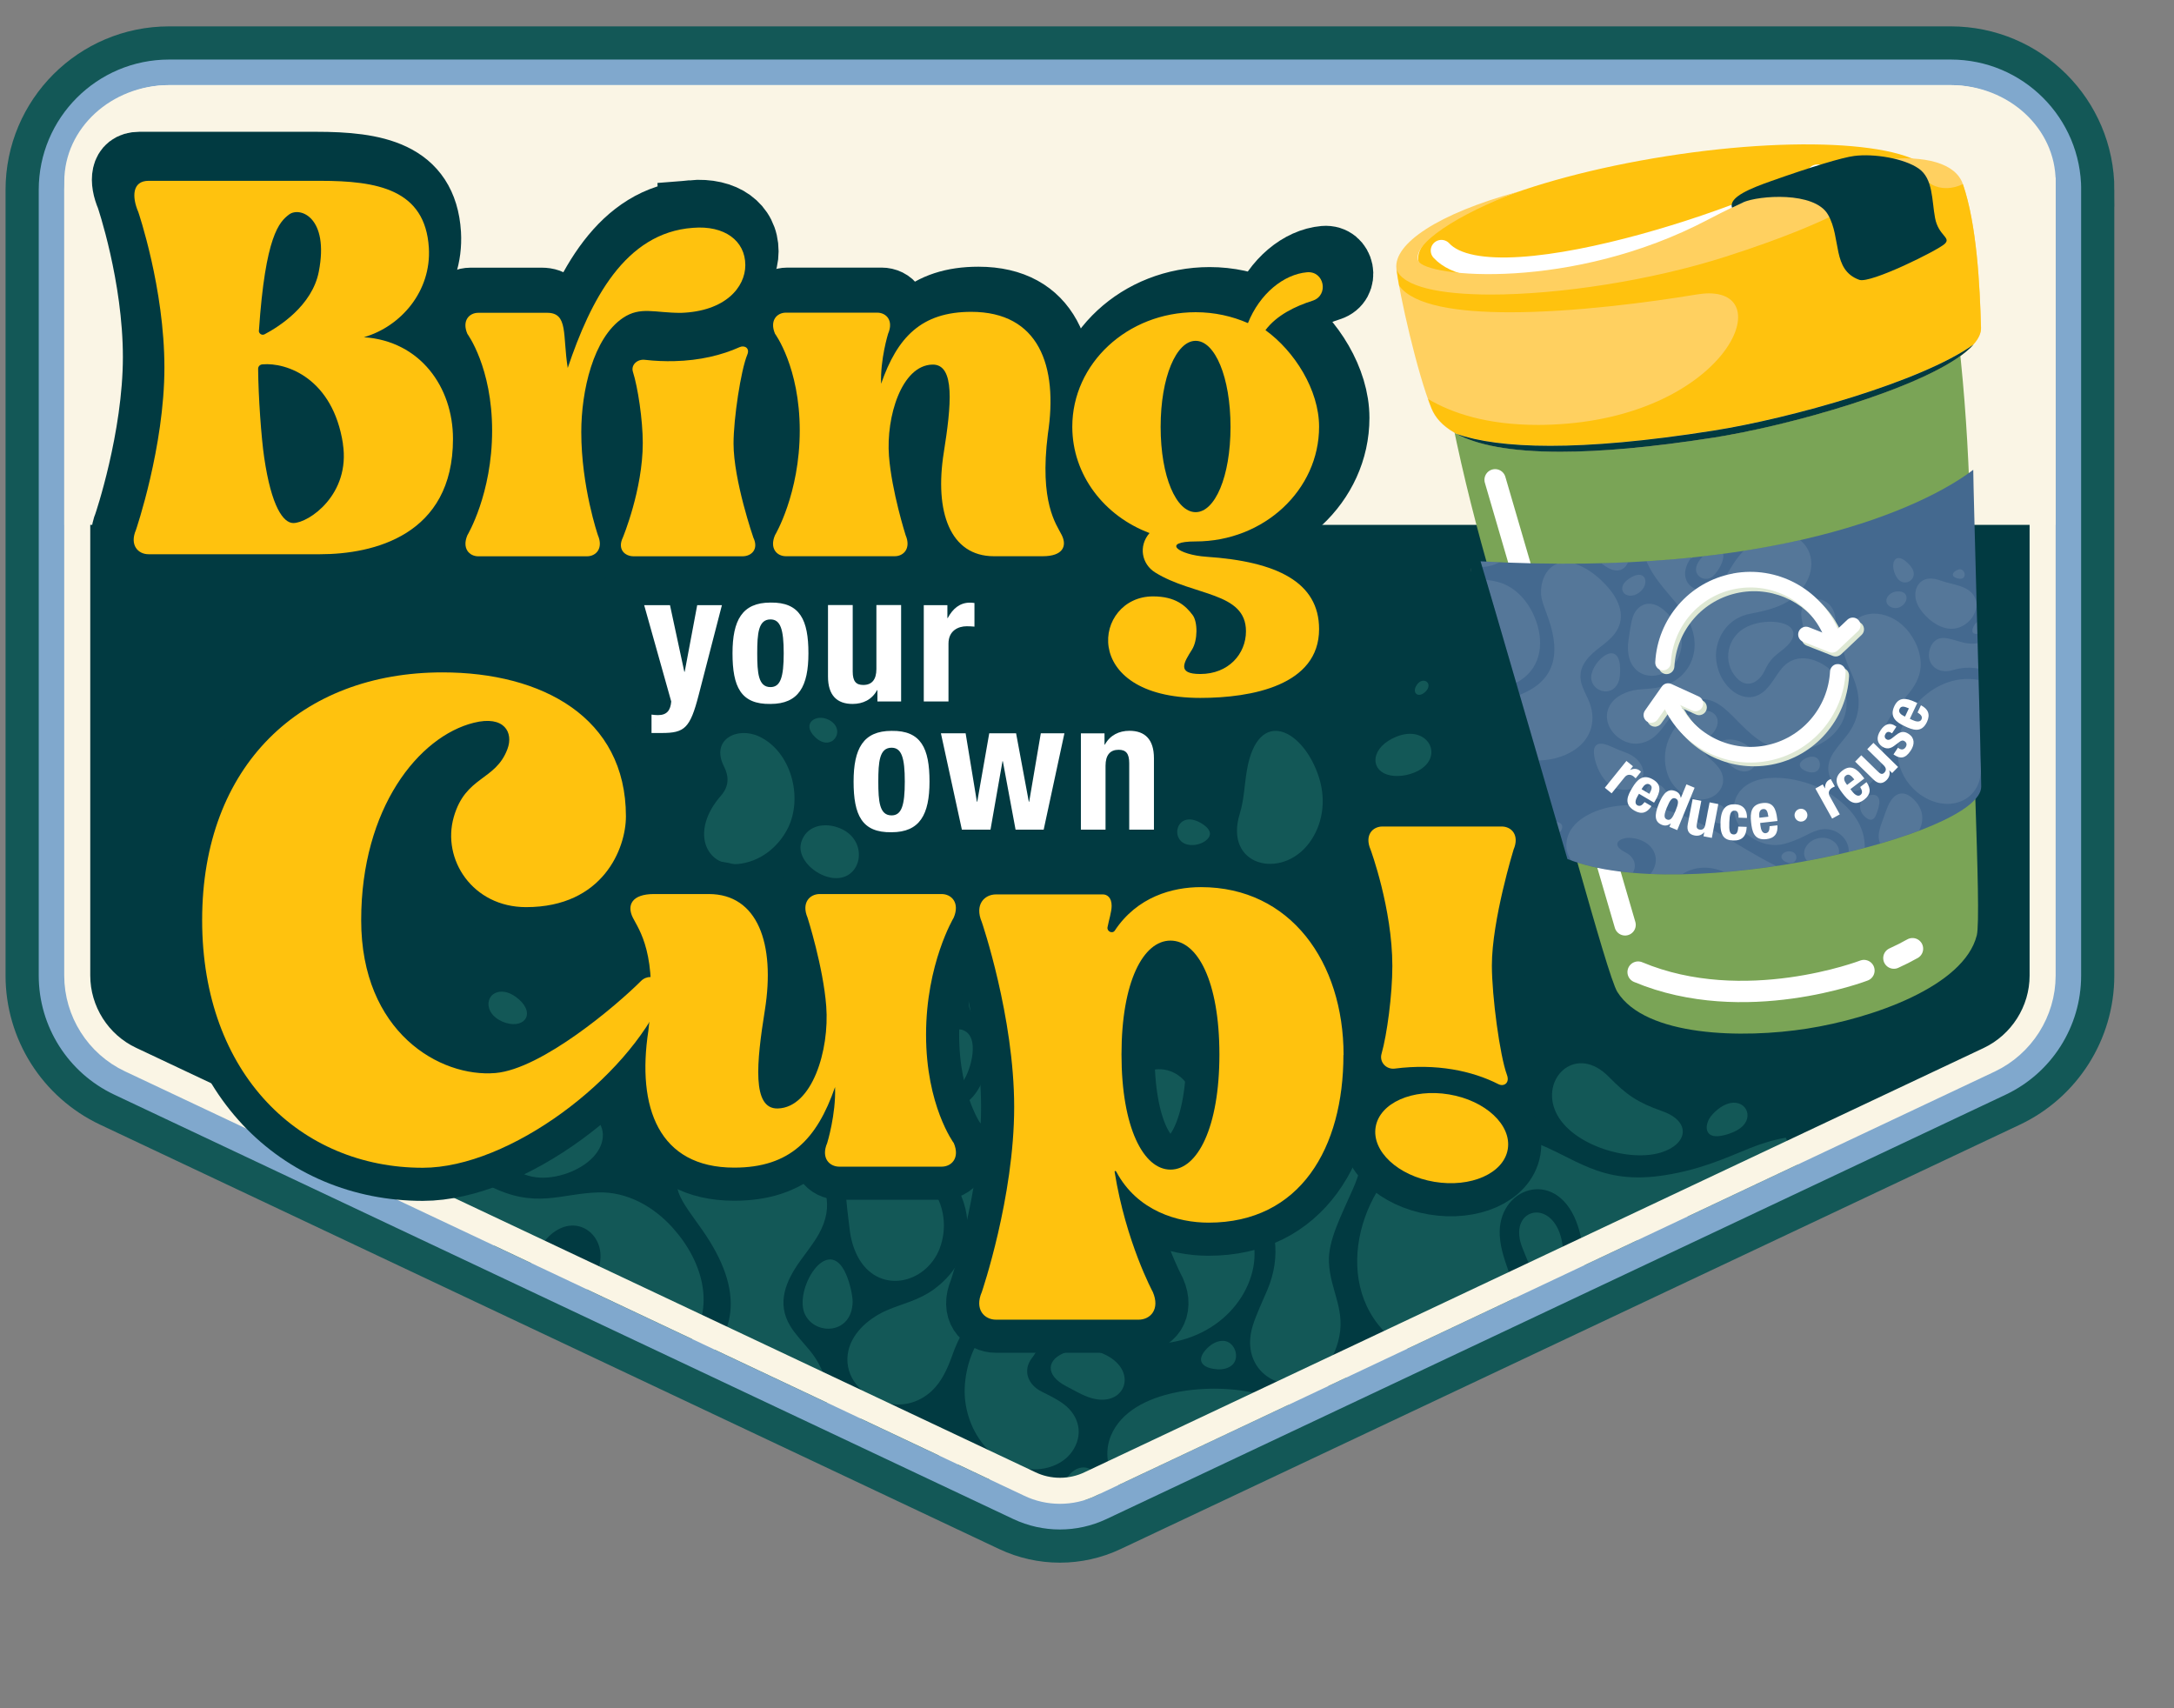 <?xml version="1.0" encoding="UTF-8"?>
<svg xmlns="http://www.w3.org/2000/svg" xmlns:xlink="http://www.w3.org/1999/xlink" viewBox="0 0 295.54 232.22">
  <rect x="0" y="0" width="295.54" height="232.22" fill="#808080" stroke="none"/>
  <defs>
    <style>
      .cls-1 {
        fill: #013a41;
      }

      .cls-2 {
        clip-path: url(#clippath-6);
      }

      .cls-3 {
        clip-path: url(#clippath-7);
      }

      .cls-4 {
        fill: #fbaf45;
      }

      .cls-5 {
        clip-path: url(#clippath-4);
      }

      .cls-6 {
        fill: #80a8cd;
      }

      .cls-7 {
        fill: #f0dccc;
      }

      .cls-8 {
        clip-path: url(#clippath-9);
      }

      .cls-9 {
        clip-path: url(#clippath-10);
      }

      .cls-10 {
        fill: #135857;
      }

      .cls-11 {
        fill: #fff;
      }

      .cls-12 {
        fill: #9c958a;
      }

      .cls-13 {
        fill: #c3cac8;
      }

      .cls-14 {
        fill: #7aa456;
      }

      .cls-15 {
        clip-path: url(#clippath-11);
      }

      .cls-16, .cls-17, .cls-18, .cls-19, .cls-20, .cls-21, .cls-22 {
        fill: none;
      }

      .cls-17, .cls-18 {
        stroke: #fff;
        stroke-linecap: round;
        stroke-width: 2.9px;
      }

      .cls-23 {
        fill: #9c8876;
      }

      .cls-24 {
        clip-path: url(#clippath-1);
      }

      .cls-25 {
        isolation: isolate;
      }

      .cls-26 {
        clip-path: url(#clippath-5);
      }

      .cls-27 {
        opacity: .09;
      }

      .cls-28 {
        clip-path: url(#clippath-8);
      }

      .cls-29 {
        clip-path: url(#clippath-3);
      }

      .cls-30 {
        fill: #dee8d4;
      }

      .cls-31 {
        fill: #ffc20e;
      }

      .cls-32 {
        mix-blend-mode: multiply;
      }

      .cls-18 {
        stroke-linejoin: round;
      }

      .cls-33 {
        fill: #faf5e5;
      }

      .cls-34 {
        fill: #b78123;
      }

      .cls-19 {
        stroke: #135857;
        stroke-width: 4.51px;
      }

      .cls-19, .cls-20, .cls-21, .cls-22 {
        stroke-miterlimit: 10;
      }

      .cls-20 {
        stroke: #faf5e5;
        stroke-width: 3.54px;
      }

      .cls-35 {
        clip-path: url(#clippath-2);
      }

      .cls-36 {
        fill: #ffd060;
      }

      .cls-21 {
        stroke-width: 9px;
      }

      .cls-21, .cls-22 {
        stroke: #013a41;
      }

      .cls-37 {
        fill: #b89d8b;
      }

      .cls-22 {
        stroke-width: 8.93px;
      }

      .cls-38 {
        clip-path: url(#clippath);
      }

      .cls-39 {
        fill: #bcd636;
      }

      .cls-40 {
        fill: #44698f;
      }
    </style>
    <clipPath id="clippath">
      <rect class="cls-16" width="288" height="216"/>
    </clipPath>
    <clipPath id="clippath-1">
      <rect class="cls-16" width="288" height="216"/>
    </clipPath>
    <clipPath id="clippath-2">
      <path class="cls-16" d="M22.99,11.57c-7.85,0-14.25,6.38-14.25,14.25v106.81c0,5.54,3.23,10.66,8.25,13.02l122.25,57.69c1.5.72,3.18,1.09,4.85,1.09s3.33-.37,4.85-1.09l122.24-57.67c5.02-2.37,8.27-7.49,8.27-13.03V25.84c0-7.87-6.4-14.26-14.26-14.26H22.99Z"/>
    </clipPath>
    <clipPath id="clippath-3">
      <rect class="cls-16" width="288" height="216"/>
    </clipPath>
    <clipPath id="clippath-4">
      <rect class="cls-16" width="288" height="216"/>
    </clipPath>
    <clipPath id="clippath-5">
      <rect class="cls-16" width="288" height="216"/>
    </clipPath>
    <clipPath id="clippath-6">
      <path class="cls-16" d="M201.26,76.3c1.23,3.95,10.98,37.64,11.82,40.46,15.87,6.37,56.25-3.2,56.25-9.83.03-1.88-1.08-40.68-1.08-43.08-6.72,5.12-27.1,14.66-66.99,12.44"/>
    </clipPath>
    <clipPath id="clippath-7">
      <rect class="cls-16" x="186.9" y="40.29" width="108.65" height="87.49"/>
    </clipPath>
    <clipPath id="clippath-8">
      <rect class="cls-16" width="288" height="216"/>
    </clipPath>
    <clipPath id="clippath-9">
      <rect class="cls-16" x="222.5" y="75.01" width="31.89" height="32.41"/>
    </clipPath>
    <clipPath id="clippath-10">
      <rect class="cls-16" x="243.57" y="83.13" width="11.55" height="8.04"/>
    </clipPath>
    <clipPath id="clippath-11">
      <rect class="cls-16" x="222.06" y="91.45" width="11.39" height="8.67"/>
    </clipPath>
  </defs>
  <g class="cls-25">
    <g id="Layer_1" data-name="Layer 1">
      <g class="cls-38">
        <g class="cls-24">
          <path class="cls-6" d="M285.17,25.83v106.8c0,7.78-4.5,14.88-11.54,18.21l-122.25,57.69c-4.62,2.18-9.97,2.18-14.59,0L14.55,150.83c-7.04-3.33-11.54-10.42-11.54-18.21V25.81C3.01,14.78,11.95,5.84,22.99,5.84h242.2c11.05,0,19.99,8.94,19.99,19.99"/>
          <path class="cls-19" d="M285.17,25.83v106.8c0,7.78-4.5,14.88-11.54,18.21l-122.25,57.69c-4.62,2.18-9.97,2.18-14.59,0L14.55,150.83c-7.04-3.33-11.54-10.42-11.54-18.21V25.81C3.01,14.78,11.95,5.84,22.99,5.84h242.2c11.05,0,19.99,8.94,19.99,19.99Z"/>
          <path class="cls-1" d="M277.68,25.83v106.79c0,4.86-2.85,9.35-7.26,11.44l-122.23,57.67c-1.27.61-2.68.92-4.1.92s-2.84-.32-4.08-.92l-122.27-57.7c-4.4-2.07-7.24-6.55-7.24-11.42V25.82c0-6.88,5.6-12.48,12.48-12.48h242.2c6.89,0,12.49,5.6,12.49,12.49"/>
        </g>
        <g class="cls-35">
          <path class="cls-10" d="M106.95,227.75c1.48.52,3.29.64,4.75.08,1.95-.75,2.96-2.57,2.44-4.19-.41-1.28-1.82-2.29-3.2-3.19-.69-.45-1.36-.94-2.03-1.42-.61-.43-1.18-.79-1.72-1.05-3-1.45-5.25.69-5.21,3.73.03,2.66,2.29,5.1,4.97,6.03"/>
          <path class="cls-10" d="M110.74,213.92c-.64.04-1.22.23-1.65.5-1.46.94-.68,2.68.84,2.8.34.03.7-.03,1.03-.18,1.53-.69,1.89-3.25-.21-3.12"/>
          <path class="cls-10" d="M187.88,131.63c2.78,0,1.12-3.25-.46-2.03-1.19.91-1.29,2.04.46,2.03"/>
          <path class="cls-10" d="M180.86,140.84c.31.29.66.58,1.05.86,2.67,1.9,5.88,2.78,8.35,1.82,3.38-1.31,5.07-5.89,2.98-8.49-2.1-2.61-6.18-1.57-9.12-1.82-2.12-.18-3.61.33-4.43,1.47-1.14,1.56-.96,4.14,1.17,6.16"/>
          <path class="cls-10" d="M174.64,130.92c-2.38-.99-3.22.69-2.13,2.82.36.7.96,1.46,1.68,1.91,2.19,1.38,4.58-1.36,2.6-3.38-.59-.6-1.43-1.06-2.15-1.36"/>
          <path class="cls-10" d="M174.7,138.53c-1.69.63-2.61,2.64-1.34,3.64.72.56,2.01.61,2.93-.12,1.92-1.52,1.31-4.6-1.59-3.52"/>
          <path class="cls-10" d="M201.84,135.91c.57-1.09.89-2.09,1.03-2.92.39-2.24-.46-3.34-2.61-2.36-1.61.74-3.44,2.24-3.86,2.91-2.03,3.23,3.26,6.51,5.43,2.37"/>
          <path class="cls-10" d="M197.34,142.39c-.86.76-1.89,1.21-2.37.83-.39-.3-.41-1.2-.09-2.05,1.26-3.28,5.03-1.06,2.46,1.22"/>
          <path class="cls-10" d="M177.99,203.95c.31-1.21-.25-2.36-1.33-3.03-2.39-1.46-5.78-.03-6.61,2.59-.54,1.69.34,3.34,2.07,3.75,2.16.52,5.32-1.15,5.88-3.31"/>
          <path class="cls-10" d="M166.38,205.79c-.76.19-1.63.97-1.45,1.73.18.77,1.39,1.11,2.3.97,2.01-.31,1.56-3.3-.85-2.71"/>
          <path class="cls-10" d="M112.13,142.57c.35,1.4.9,2.74,1.66,3.92,1.22,1.9,2.93,3.58,5.04,5.2,3.25,2.48,6.84,4.4,9.49,7.24,3.27,3.51,4.31,8.58,1.85,12.83-.88,1.52-2.09,2.69-3.28,3.55-2.01,1.44-4.14,1.89-6.13,2.72-2.46,1.02-4.83,2.99-5.42,5.54-.72,3.11,1.34,5.71,4.02,6.79,2.91,1.18,5.52.38,7.31-1.29,1.36-1.28,2.15-3.03,2.84-4.98.55-1.54,1.36-3.21,2.4-4.61,2.68-3.6,5.92-4.53,9.94-2.8,1.89.81,3.76,2,5.23,2.81,2.17,1.21,4.27,2.3,6.56,2.83,3.74.87,7.78.11,10.99-1.91,3-1.89,5.12-4.87,5.74-8.1.45-2.33.03-4.69-1.02-6.69-.9-1.7-2.37-3.11-4.1-4.12-4.08-2.37-9.98-2.77-12.32,2.21-.93,1.97-1.32,4.34-2.52,6.28-2.99,4.83-8.9,2.71-11.77-1.23-1.18-1.62-1.99-3.54-2.16-5.34-.41-4.21,1.43-8.26,5.62-10.31,4.07-1.99,7.8-4.15,9.75-7.77,5.23-9.73-4.3-17.17-12.08-10.56-2.86,2.42-4.42,6.18-5.16,9.02-.52,2.01-1.12,3.65-2.01,4.85-3.16,4.27-9.79,2.36-8.14-3.83.47-1.76,1.43-3.51,2.21-4.77,1.22-1.96,2.71-4.32,3.49-6.68,2.4-7.24-4.92-11.3-10.67-8.66-6.35,2.91-8.97,11.39-7.35,17.83"/>
          <path class="cls-10" d="M111.32,167.73c2.11-3.77,1.12-7.2-2.06-10.07-.67-.61-1.55-1.26-2.57-1.89-.58-.36-1.23-.72-1.93-1.07-2.1-1.04-5.06-2.03-7.64-1.81-4.86.43-6.23,5.08-4.87,9.24.57,1.54,1.92,3.19,3.29,5.17,5.54,7.98,5.34,14.74-2.72,20.2-5.01,3.4-5.99,8.62-.45,12.28,5.25,3.46,13.46,1.07,17.59-3.62,3.42-3.89,3.31-8.73.06-12.66-.93-1.12-1.92-2.13-2.61-3.28-1.86-3.1-.58-6.09,1.35-8.79.87-1.22,1.83-2.39,2.56-3.7"/>
          <path class="cls-10" d="M115.91,176.99c.01-.69-.29-2.39-.89-3.77-2.49-5.73-7.23,2.22-5.56,5.51,1.44,2.84,6.35,2.64,6.45-1.74"/>
          <path class="cls-10" d="M140.29,184.6c2.76-3.63.85-7.44-3.44-5.73-1.99.79-3.64,2.75-4.49,4.62-.78,1.72-1.18,3.63-1.22,5.36-.06,2.66.84,5.36,2.47,7.42,1.56,1.97,3.9,3.14,6.15,3.41,2.28.28,4.7-.56,5.96-2.33,1.6-2.24,1.05-4.87-1.14-6.5-.9-.67-1.99-1.19-2.97-1.68-1.82-.9-2.66-2.82-1.32-4.58"/>
          <path class="cls-10" d="M145.08,183.77c.71-.23,1.53-.36,2.38-.33.47.02.96.09,1.43.21.64.16,1.3.43,1.9.79,3.88,2.34,1.98,6.85-2.38,5.62-1.21-.34-2.34-1.05-3.44-1.61-2.92-1.49-2.8-3.74.1-4.69"/>
          <path class="cls-10" d="M149.24,200.87c-.92-1.79-2.55-1.69-3.64-.64-.81.77-.97,1.62-.59,2.3,1.04,1.87,6.21,2.2,4.23-1.65"/>
          <path class="cls-10" d="M118.19,192.93c-3.82-.57-4.14,1.18-3.2,3.25,1.08,2.4,3.31,5.01,5.91,5.89,2.82.95,6.61-.62,6.74-3.82.09-2.24-1.86-4.56-5.65-4.86-1.19-.09-2.24-.23-3.8-.46"/>
          <path class="cls-10" d="M131.54,202.19c.45-.03.92-.09,1.33-.13,1.49-.17,2.13-.96,1.43-1.89-.7-.93-2.02-1.61-3.15-1.49-2.13.23-3.03,3.72.39,3.51"/>
          <path class="cls-10" d="M127.75,169.68c.48-1.25.66-2.64.52-4.01-.4-3.81-3.04-6.15-6.33-7.73-.83-.4-1.63-.64-2.38-.72-2.7-.26-4.44,1.74-4.55,4.34-.04.94.07,1.91.17,2.84.11,1.12.26,2.02.32,2.64.13,1.28.49,2.58,1.07,3.71,2.71,5.26,9.25,3.93,11.19-1.07"/>
          <path class="cls-10" d="M143.08,168.95c3.26,1.97,5.52-.63,5.99-3.46.79-4.79,2.91-5.18,4.15-8.38.8-2.07-.14-3.92-3.33-3.82-2.3.08-5.37,1.08-7.66,3.03-4.15,3.54-3.61,9.95.85,12.64"/>
          <path class="cls-10" d="M154.22,150.82c.59,1.26,1.6,3.3,2.28,4.47,1.94,3.32,4.83,1.86,5.84-1.28.62-1.92.4-4.31-.61-6.09-2.78-4.9-9.88-2.18-7.51,2.9"/>
          <path class="cls-10" d="M180.81,192.24c.36.35.85.67,1.53.9,1.16.39,1.7-.26,1.84-1.22.09-.64.22-1.95.04-3.03-.25-1.58-1.38-2.13-2.75-1.29-1.74,1.06-2.19,3.18-.67,4.64"/>
          <path class="cls-10" d="M186.15,191.86c-.11,1.27-.23,2.51-.13,3.62.27,2.98,2.42,4.65,5.22,2.99,1.19-.71,2.23-1.88,2.97-3.19,1.97-3.52,1.58-7.4-2.22-9.54-.42-.24-.86-.43-1.29-.55-2.77-.79-3.97,1.4-4.3,3.8-.13.98-.17,1.99-.25,2.88"/>
          <path class="cls-10" d="M114.95,155.38c1.96-2.52.14-5.83-2.67-3.19-3.94,3.7.21,6.35,2.67,3.19"/>
          <path class="cls-10" d="M180.66,171.62c-.15-2.98,1.67-6.35,3.29-10.06.86-1.98,1.59-4.28,1.11-6.85-.6-3.21-2.99-6.29-5.99-8.15-5.43-3.35-12.64-1.76-13.65,4.95-.51,3.4,1.51,5.97,3.72,8.7,2.05,2.54,3.71,4.98,4.15,8.32.29,2.24-.04,4.54-1,6.81-.69,1.64-1.49,3.28-1.98,4.85-1.97,6.33,4.39,9.92,8.67,6.76,1.41-1.04,2.4-2.69,2.9-4.47,1.22-4.32-1.03-6.9-1.22-10.86"/>
          <path class="cls-10" d="M165.47,186.14c.83.05,1.61-.16,2.09-.64,1.02-1.02.29-3.12-1.21-3.23-.81-.06-1.66.41-2.25,1.01-1.71,1.73-.55,2.74,1.38,2.85"/>
          <path class="cls-10" d="M130.97,146.91c1.01-1.47,2.33-6.06-.11-6.9-.43-.15-.95-.09-1.54.29-.58.38-1.08,1.01-1.48,1.7-.59,1.01-1.32,2.45-1.31,3.69,0,2.41,3.09,3.18,4.44,1.21"/>
          <path class="cls-10" d="M100.23,117.45c-4.28.38-6.46-4.44-2.23-9.28,1.1-1.26,1.14-2.57.41-4.01-1.82-3.59,1.75-5.44,4.76-4.06,4.36,2.01,6.07,8.31,3.9,12.55-1.32,2.57-3.81,4.54-6.83,4.81"/>
          <path class="cls-10" d="M231.75,171.19c.71-.86.84-1.65.3-2.25-.51-.56-1.3-.9-2.18-1.03-.77-.11-1.6-.06-2.37.16-5.83,1.69-.41,10.59,3.51,4.15.2-.33.42-.64.74-1.03"/>
          <path class="cls-10" d="M212.83,182.29c.1-.61.08-1.27-.02-1.85-.1-.57-.28-1.1-.55-1.55-.82-1.43-2.26-1.85-3.21-1.04-1.25,1.06-1.76,4.62-.09,5.9,1.34,1.03,3.49.79,3.86-1.45"/>
          <path class="cls-10" d="M206.59,168.38c.1.55.3,1.1.53,1.64.37.9.76,2.02,1.31,2.81,1.56,2.23,3.17,1.23,3.8-.77.4-1.25.33-3.03-.23-4.52-1.62-4.3-6.15-3.1-5.4.84"/>
          <path class="cls-10" d="M199.32,143.5c5.15-4.92,13.64,5.06,5.06,7.32-1.12.3-2.58.29-4.33.31-2.35.03-4.76.43-7.41,2.1-2.36,1.49-4.84.93-6-.91-.93-1.48-.89-3.86.36-5.15.62-.64,1.46-.9,2.38-.99,1.52-.16,2.87.03,4.27-.05,2.33-.13,4-1.03,5.68-2.63"/>
          <path class="cls-10" d="M225.75,156.68c3.71-1.12,4.24-4.22.2-5.64-3.35-1.18-4.84-2.21-7.24-4.66-4.32-4.41-9.05-.11-7.38,4.38,1.73,4.69,9.85,7.3,14.42,5.92"/>
          <path class="cls-10" d="M232.61,151.71c-.87,1.09-.95,2.84.89,2.74.72-.04,1.8-.34,2.66-.82,2.47-1.38,1.38-4.12-.91-3.69-.95.18-1.96.92-2.64,1.77"/>
          <path class="cls-10" d="M94.49,213.78c-2.15,1.55-.62,4.03,1.92,2.05,1.95-1.53.47-3.77-1.92-2.05"/>
          <path class="cls-10" d="M139.68,131.58c1.59-1.5.96-3.5-1.11-3.9-1.02-.2-2.24.01-3.29.51-2.39,1.13-2.48,3.02-3.03,5.3-.15.61-.31,1.21-.43,1.7-.68,2.68,1.28,3.84,2.79,2.25.29-.3.53-.67.74-1.01.42-.71.78-1.53,1.34-2.3.92-1.26,1.96-1.56,3-2.55"/>
          <path class="cls-10" d="M142.25,129.09c.4,1.98,2.44,1.46,2.83-.36.14-.63.12-1.32-.11-1.88-.54-1.32-2.53-1.6-3.06-.09-.24.68.19,1.6.33,2.33"/>
          <path class="cls-10" d="M163.26,111.88c-3.59-2.08-4.51,3.14-1.07,2.99.82-.04,1.66-.39,2.09-.97.44-.58.2-1.31-1.02-2.02"/>
          <path class="cls-10" d="M99.59,148.89c1.05.61,3.6,1.85,5.67,2.57,5.19,1.78,6.27-2.79,4.12-6.81-.88-1.65-2.15-3.2-3.65-4.17-5.98-3.88-12.75,4.58-6.14,8.41"/>
          <path class="cls-10" d="M110.79,100.18c2.27,2.23,4.4-1,1.9-2.32-1.7-.9-3.82.44-1.9,2.32"/>
          <path class="cls-10" d="M74.49,150.41c-4.34.39-6.45,3.05-6.25,5.43.17,2.14,2.11,4.09,5.18,4.24,1.34.07,2.94-.24,4.38-.87,6.48-2.83,5.39-9.59-3.3-8.8"/>
          <path class="cls-10" d="M70.07,135.48c-1.43-1.03-2.78-.77-3.35,0-.51.7-.44,1.81.46,2.67.39.38.96.7,1.57.89,2.74.84,4.19-1.51,1.32-3.57"/>
          <path class="cls-10" d="M82.75,217.08l4.05,9.09c.48-.12.98-.27,1.49-.48,6.27-2.5,6.5-10.03-3.19-9.14-.86.08-1.64.26-2.34.53"/>
          <path class="cls-10" d="M54.14,152.82l5.21,11.71c.95-.11,1.9-.12,2.8-.01,2.58.32,4.49,1.97,4.94,3.9.42,1.77-.39,3.8-2.83,4.93-.28.13-.56.24-.83.35l4.21,9.45c2.29-3.19,3.03-8.01,4.52-11.36.43-.97,1.03-2.07,1.8-3.01,3.91-4.82,9.12-.83,7.31,3.91-.57,1.49-1.54,2.6-2.39,3.78-3.27,4.53-1.7,9.7,4.12,10.72,3.64.64,8.06-.89,10.75-4.63,3.43-4.76,1.95-10.92-2.29-15.65-2.63-2.93-6.24-4.93-10.11-4.82-5.17.14-8.5,2.31-14.86-.9-3.49-1.76-5.66-3.78-7.67-5.47-1.53-1.28-3.07-2.26-4.67-2.9"/>
          <path class="cls-10" d="M234.63,183.59l8.02-3.57c1.02-2.67.47-4.75-2.39-6.57-1.07-.68-2.56-1.31-3.94-1.39-2.9-.17-3.91,2.51-3.57,4.95.12.9.39,1.82.68,2.65.62,1.78,1,2.84,1.19,3.94"/>
          <path class="cls-10" d="M219.17,190.47l13.43-5.98c-.27-1.64-1.05-3.24-2.31-4.49-1.78-1.78-4.08-2.79-6.06-4.62-2.52-2.33-2.7-5.11-1.5-7.09,1.31-2.17,4.27-3.42,7.53-2.8,1.5.29,3.03.87,4.44,1.62,2.45,1.3,4.86,3.17,7.38,4.77,2.47,1.57,5.53,2.96,8.54,3.21.26.02.51.03.77.04.16,0,.33,0,.49,0l-9.12-20.48c-1.62.28-3.28.78-4.99,1.47-3.11,1.26-6.53,2.86-11.45,3.63-8.97,1.42-12.16-2.53-18.39-4.72-4.32-1.52-8.48-1.65-12.09-.42-9.55,3.25-15.02,17.19-8.49,25.44,2.06,2.6,5.11,4.28,8.14,4.78,5.06.83,9.42-1.77,10.32-6.08.85-4.06-1.72-6.88-1.93-10.81-.35-6.47,7.53-9.27,10.4-1.9.56,1.44.86,3.02,1,4.36.68,6.34-1.41,15.4,3.9,20.07"/>
          <path class="cls-10" d="M211.3,193.97l4.62-2.06c.24-1.39-.16-2.64-.93-3.44-1.1-1.14-2.38-1.18-2.95.53-.21.62-.32,1.32-.42,1.76-.16.69-.31,1.39-.41,1.83-.12.55-.08,1.02.09,1.39"/>
          <path class="cls-10" d="M198.71,199.58l10.45-4.65c-.2-.72-.2-1.54,0-2.37.21-.88.54-1.74.7-2.65.62-3.67-3.33-3.7-5.82-3.07-1.51.38-2.92,1.13-4.1,2.16-3.08,2.68-4.5,7.35-1.26,10.54l.04.04Z"/>
          <path class="cls-10" d="M187.69,204.49l7.1-3.16c-2.99-.61-6.04.45-7.1,3.16"/>
          <path class="cls-10" d="M143.86,224l11.86-5.28c-3.36-2.05-8.47-2.07-10.86,1.12-.93,1.24-1.31,2.76-1,4.16"/>
          <path class="cls-10" d="M125.41,232.22l16.35-7.28c-1.32-3.22.19-6.69,3.27-8.67,2.89-1.87,6.87-2.13,10.13-.78,1.2.5,2.3,1.19,3.2,2.06l25.52-11.36c.03-.24.07-.47.09-.71,1.08-8.72-4.77-13.84-12.95-16.01-5.97-1.58-17.29-.8-19.99,5.67-1.54,3.69.67,7.89,4.67,9.52,2.39.97,5.75,1.51,8.88-.18,1.38-.74,3.24-2.17,4.42-3.27.9-.84,1.8-1.63,2.77-2.21,5.07-3.04,11.32,2.41,7.29,7.47-1.55,1.95-4.31,3.15-6.59,3.62-4.35.89-8.97-.15-12.3-.95-9.59-2.32-18.69-5.9-28.72-4.76-5.54.63-10.99,2.59-14.69,6.49-1.98,2.09-3.17,4.64-2.58,7.5.48,2.32,2.37,4.4,6.1,5.67,1.26.43,2.66.66,4.04.67,1.95.02,4.48-.55,5.99-1.98,1.91-1.81,1.78-4.64-.78-5.8-.4-.18-.93-.3-1.45-.42-3.74-.9-1.74-3.21.88-3.64,5.97-.97,9.43,4.06,5.58,8.94-1.67,2.12-4.29,3.79-6.18,5.26-2.32,1.8-3.1,3.56-2.95,5.16"/>
          <path class="cls-10" d="M189.86,100.13c-3.47,1.39-3.67,4.36-1.32,5.15,1.21.41,2.91.19,4.2-.48,3.72-1.94,1.34-6.37-2.88-4.67"/>
          <path class="cls-10" d="M192.68,93c-.65.82-.29,1.57.39,1.44.35-.07.73-.36.95-.7.63-.99-.56-1.73-1.35-.74"/>
        </g>
        <g class="cls-29">
          <path class="cls-20" d="M277.68,25.83v106.79c0,4.86-2.85,9.35-7.26,11.44l-122.23,57.67c-1.27.61-2.68.92-4.1.92s-2.84-.32-4.08-.92l-122.27-57.7c-4.4-2.07-7.24-6.55-7.24-11.42V25.82c0-6.88,5.6-12.48,12.48-12.48h242.2c6.89,0,12.49,5.6,12.49,12.49Z"/>
          <path class="cls-33" d="M279.45,24.68v46.67H8.74V24.67c0-7.23,6.4-13.1,14.25-13.1h242.2c7.86,0,14.26,5.88,14.26,13.11"/>
          <path class="cls-4" d="M34.41,43.34c-.03.43.42.73.8.53,1.96-1.04,6.66-3.97,7.59-8.77,1.47-7.58-2.63-9.12-4.16-8.01-1.39,1.04-3.34,2.99-4.24,16.25M46.19,59.19c-1.41-9.11-7.85-11.42-11.29-11.11-.33.03-.59.29-.58.62.04,3.95.44,9.65.85,12.39,1.02,6.99,2.7,9.2,4.08,9.21,2.15,0,8.05-3.99,6.94-11.11M61.6,58.52c0,13.53-11.16,16.16-18.63,16.16h-24.02c-1.45,0-2.67-1.26-1.76-3.4,0,0,3.98-11.65,3.98-22.75s-3.66-21.78-3.66-21.78c-.92-2.13-.86-4.37,1.44-4.37h24.02c7.99,0,14.73,1.18,15.24,9.39.36,6.06-3.89,11.01-9.09,12.52,7.87.52,12.48,6.97,12.48,14.24"/>
          <path class="cls-22" d="M34.41,43.34c-.03.43.42.73.8.53,1.96-1.04,6.66-3.97,7.59-8.77,1.47-7.58-2.63-9.12-4.16-8.01-1.39,1.04-3.34,2.99-4.24,16.25ZM46.19,59.19c-1.41-9.11-7.85-11.42-11.29-11.11-.33.03-.59.29-.58.62.04,3.95.44,9.65.85,12.39,1.02,6.99,2.7,9.2,4.08,9.21,2.15,0,8.05-3.99,6.94-11.11ZM61.6,58.52c0,13.53-11.16,16.16-18.63,16.16h-24.02c-1.45,0-2.67-1.26-1.76-3.4,0,0,3.98-11.65,3.98-22.75s-3.66-21.78-3.66-21.78c-.92-2.13-.86-4.37,1.44-4.37h24.02c7.99,0,14.73,1.18,15.24,9.39.36,6.06-3.89,11.01-9.09,12.52,7.87.52,12.48,6.97,12.48,14.24Z"/>
          <path class="cls-4" d="M94.04,28.96c-9.53.68-14.36,10.16-17.54,19.62-.74-4.6.1-7.73-2.88-7.73h-9.64c-1.26,0-2.32,1.1-1.53,2.95,0,0,3.46,4.68,3.46,13.55s-3.46,14.64-3.46,14.64c-.8,1.86.26,2.96,1.53,2.96h15.23c1.26,0,2.32-1.1,1.53-2.96,0,0-2.33-6.79-2.33-14.44,0-5.7,1.65-13.19,5.87-16,2.43-1.62,4.4-.69,8.08-.69,6.22-.21,9.02-3.58,9.02-6.69,0-3.41-2.92-5.6-7.34-5.22"/>
          <path class="cls-22" d="M94.04,28.96c-9.53.68-14.36,10.16-17.54,19.62-.74-4.6.1-7.73-2.88-7.73h-9.64c-1.26,0-2.32,1.1-1.53,2.95,0,0,3.46,4.68,3.46,13.55s-3.46,14.64-3.46,14.64c-.8,1.86.26,2.96,1.53,2.96h15.23c1.26,0,2.32-1.1,1.53-2.96,0,0-2.33-6.79-2.33-14.44,0-5.7,1.65-13.19,5.87-16,2.43-1.62,4.4-.69,8.08-.69,6.22-.21,9.02-3.58,9.02-6.69,0-3.41-2.92-5.6-7.34-5.22Z"/>
          <path class="cls-4" d="M87.31,43.99c-1.09-.14-1.98.83-1.68,1.89.69,2.43,1.38,7.56,1.38,11.23,0,7.36-2.79,14.9-2.79,14.9-.79,1.86.27,2.95,1.53,2.95h15.23c1.26,0,2.32-1.1,1.53-2.95,0,0-2.77-9.02-2.77-14.82,0-3.93,1.02-11.54,1.93-14,.39-1.04-.4-1.53-1.08-1.18-2.46,1.25-5.57,2.11-9.14,2.21-1.32.04-2.7-.03-4.13-.21"/>
          <path class="cls-22" d="M87.31,43.99c-1.09-.14-1.98.83-1.68,1.89.69,2.43,1.38,7.56,1.38,11.23,0,7.36-2.79,14.9-2.79,14.9-.79,1.86.27,2.95,1.53,2.95h15.23c1.26,0,2.32-1.1,1.53-2.95,0,0-2.77-9.02-2.77-14.82,0-3.93,1.02-11.54,1.93-14,.39-1.04-.4-1.53-1.08-1.18-2.46,1.25-5.57,2.11-9.14,2.21-1.32.04-2.7-.03-4.13-.21Z"/>
          <path class="cls-4" d="M143.04,74.96h-6.85c-6.14,0-8.34-6.25-7.02-14.52,1.05-6.56,1.64-12.41-1.61-12.32-4.3.11-6.49,7.29-6.07,12.8.38,4.94,2.33,11.08,2.33,11.08.79,1.86-.27,2.96-1.53,2.96h-15.24c-1.26,0-2.32-1.1-1.53-2.96,0,0,3.46-5.77,3.46-14.65s-3.46-13.55-3.46-13.55c-.8-1.86.26-2.96,1.53-2.96h12.79c1.26,0,2.32,1.1,1.53,2.96,0,0-1.12,3.59-.98,7,2.26-6.51,5.64-10.08,12.62-10.08,9.46,0,12.2,7.54,10.74,17.12-1.22,9.62,1.18,12.63,1.94,14.16.76,1.53.16,2.96-2.65,2.96"/>
          <path class="cls-22" d="M143.04,74.96h-6.85c-6.14,0-8.34-6.25-7.02-14.52,1.05-6.56,1.64-12.41-1.61-12.32-4.3.11-6.49,7.29-6.07,12.8.38,4.94,2.33,11.08,2.33,11.08.79,1.86-.27,2.96-1.53,2.96h-15.24c-1.26,0-2.32-1.1-1.53-2.96,0,0,3.46-5.77,3.46-14.65s-3.46-13.55-3.46-13.55c-.8-1.86.26-2.96,1.53-2.96h12.79c1.26,0,2.32,1.1,1.53,2.96,0,0-1.12,3.59-.98,7,2.26-6.51,5.64-10.08,12.62-10.08,9.46,0,12.2,7.54,10.74,17.12-1.22,9.62,1.18,12.63,1.94,14.16.76,1.53.16,2.96-2.65,2.96Z"/>
          <path class="cls-4" d="M164.45,68.78c2.7,0,4.89-4.95,4.89-11.94s-2.18-12.05-4.89-12.05-4.9,5.07-4.9,12.05,2.2,11.94,4.9,11.94M165.92,75.03c9.92.66,15.81,3.57,15.81,10.13,0,7.87-9.41,9.63-16.64,9.63-17.06,0-14.95-14.22-6.63-14.22,3.16,0,4.57,1.29,5.57,2.63.71.96.72,3.51-.11,4.83-1.12,1.78-2.19,3.41,1.17,3.41,3.96,0,6.4-2.82,6.4-5.98,0-5.55-7.38-4.91-12.71-8.23-1.88-1.17-2.39-3.68-.8-5.53-6.34-2.38-10.82-8.14-10.82-14.89,0-8.86,7.73-16.04,17.28-16.04,2.62,0,5.09.56,7.31,1.52,1.65-4.12,5.01-6.83,8.27-7.12,2.43-.21,3.09,3.25.77,3.98-2.38.75-5.03,2.02-6.6,4.12,4.07,2.93,7.51,8.38,7.51,13.53,0,8.87-7.74,16.06-17.28,16.06-4.9,0-2.45,1.88,1.47,2.14"/>
          <path class="cls-22" d="M164.45,68.78c2.7,0,4.89-4.95,4.89-11.94s-2.18-12.05-4.89-12.05-4.9,5.07-4.9,12.05,2.2,11.94,4.9,11.94ZM165.92,75.03c9.92.66,15.81,3.57,15.81,10.13,0,7.87-9.41,9.63-16.64,9.63-17.06,0-14.95-14.22-6.63-14.22,3.16,0,4.57,1.29,5.57,2.63.71.96.72,3.51-.11,4.83-1.12,1.78-2.19,3.41,1.17,3.41,3.96,0,6.4-2.82,6.4-5.98,0-5.55-7.38-4.91-12.71-8.23-1.88-1.17-2.39-3.68-.8-5.53-6.34-2.38-10.82-8.14-10.82-14.89,0-8.86,7.73-16.04,17.28-16.04,2.62,0,5.09.56,7.31,1.52,1.65-4.12,5.01-6.83,8.27-7.12,2.43-.21,3.09,3.25.77,3.98-2.38.75-5.03,2.02-6.6,4.12,4.07,2.93,7.51,8.38,7.51,13.53,0,8.87-7.74,16.06-17.28,16.06-4.9,0-2.45,1.88,1.47,2.14Z"/>
        </g>
        <rect class="cls-1" x="33.49" y="47.1" width="132.14" height="30.87"/>
        <g class="cls-5">
          <path class="cls-31" d="M35.19,44.93c-.03.41.41.71.78.51,1.9-1,6.47-3.86,7.37-8.52,1.43-7.36-2.55-8.86-4.03-7.77-1.35,1.01-3.24,2.9-4.11,15.78M46.62,60.31c-1.37-8.84-7.62-11.08-10.96-10.78-.32.03-.57.28-.57.6.03,3.83.43,9.37.82,12.03.99,6.78,2.62,8.93,3.96,8.94,2.09,0,7.81-3.88,6.74-10.79M61.58,59.66c0,13.13-10.83,15.68-18.08,15.68h-23.31c-1.41,0-2.6-1.23-1.71-3.3,0,0,3.87-11.31,3.87-22.08s-3.55-21.14-3.55-21.14c-.89-2.07-.83-4.24,1.4-4.24h23.31c7.76,0,14.3,1.14,14.79,9.11.35,5.88-3.78,10.69-8.83,12.15,7.64.51,12.11,6.77,12.11,13.82"/>
          <path class="cls-31" d="M94.2,30.97c-9.25.66-13.93,9.86-17.02,19.05-.72-4.47.1-7.5-2.8-7.5h-9.36c-1.23,0-2.26,1.07-1.48,2.87,0,0,3.36,4.54,3.36,13.15s-3.36,14.21-3.36,14.21c-.77,1.8.26,2.87,1.48,2.87h14.78c1.22,0,2.25-1.07,1.48-2.87,0,0-2.26-6.59-2.26-14.02,0-5.54,1.6-12.8,5.69-15.53,2.35-1.57,4.27-.67,7.85-.67,6.04-.2,8.76-3.48,8.76-6.49,0-3.31-2.83-5.43-7.12-5.07"/>
          <path class="cls-31" d="M87.67,48.91c-1.06-.12-1.92.72-1.63,1.63.67,2.1,1.34,6.52,1.34,9.68,0,6.35-2.71,12.85-2.71,12.85-.77,1.6.26,2.55,1.48,2.55h14.78c1.22,0,2.25-.95,1.48-2.55,0,0-2.69-7.78-2.69-12.78,0-3.39.99-9.95,1.87-12.08.38-.9-.39-1.32-1.05-1.02-2.39,1.08-5.4,1.82-8.88,1.9-1.28.03-2.62-.02-4.01-.18"/>
          <path class="cls-31" d="M141.76,75.61h-6.65c-5.96,0-8.09-6.06-6.81-14.09,1.01-6.37,1.59-12.04-1.56-11.96-4.17.11-6.3,7.08-5.89,12.43.37,4.8,2.26,10.75,2.26,10.75.77,1.8-.26,2.87-1.48,2.87h-14.79c-1.23,0-2.26-1.07-1.48-2.87,0,0,3.36-5.61,3.36-14.22s-3.36-13.15-3.36-13.15c-.77-1.8.26-2.87,1.48-2.87h12.41c1.23,0,2.26,1.07,1.48,2.87,0,0-1.08,3.49-.95,6.8,2.2-6.32,5.47-9.78,12.25-9.78,9.18,0,11.84,7.32,10.42,16.61-1.18,9.33,1.15,12.26,1.89,13.74.74,1.49.16,2.87-2.58,2.87"/>
          <path class="cls-31" d="M162.54,69.62c2.62,0,4.74-4.81,4.74-11.59s-2.12-11.7-4.74-11.7-4.76,4.92-4.76,11.7,2.13,11.59,4.76,11.59M163.97,75.68c9.63.64,15.35,3.46,15.35,9.84,0,7.64-9.14,9.35-16.15,9.35-16.56,0-14.51-13.8-6.43-13.8,3.07,0,4.44,1.26,5.4,2.55.69.93.7,3.41-.1,4.69-1.09,1.73-2.12,3.31,1.13,3.31,3.85,0,6.21-2.74,6.21-5.81,0-5.38-7.16-4.76-12.34-7.99-1.82-1.13-2.32-3.57-.77-5.36-6.16-2.31-10.5-7.9-10.5-14.45,0-8.6,7.5-15.57,16.78-15.57,2.54,0,4.94.54,7.1,1.48,1.6-4,4.86-6.63,8.03-6.91,2.36-.2,3,3.15.75,3.87-2.31.73-4.88,1.96-6.4,4,3.95,2.85,7.29,8.13,7.29,13.13,0,8.61-7.52,15.59-16.77,15.59-4.76,0-2.37,1.82,1.43,2.08"/>
          <path class="cls-11" d="M125.58,95.35h3.36v-7.86c0-1.75,1.31-2.36,2.48-2.36.34,0,.71.02,1.05.05v-3.21c-.2-.03-.41-.05-.61-.05-1.39,0-2.34.83-3.02,2.09h-.05v-1.75h-3.21v13.1ZM119.29,95.35h3.21v-13.1h-3.36v8.69c0,1.46-.63,2.17-1.78,2.17-1,0-1.44-.51-1.44-1.83v-9.03h-3.36v9.71c0,2.58,1.24,3.73,3.34,3.73,1.41,0,2.63-.58,3.33-1.87h.05v1.53ZM102.94,88.8c0-2.68.15-4.6,1.8-4.6,1.36,0,1.8,1.34,1.8,4.6s-.44,4.6-1.8,4.6c-1.65,0-1.8-1.92-1.8-4.6M99.58,88.8c0,4.55,1.12,6.96,5.16,6.89,3.85,0,5.16-2.41,5.16-6.89s-1.12-6.96-5.16-6.89c-3.85,0-5.16,2.41-5.16,6.89M88.58,99.64h1.36c3.12,0,3.87-.63,5.04-5.16l3.16-12.22h-3.36l-1.7,9.06h-.05l-1.95-9.06h-3.51l3.68,13.1c-.1,1.17-.56,1.85-1.8,1.85-.29,0-.58-.03-.88-.07v2.51Z"/>
          <path class="cls-11" d="M146.93,112.78h3.36v-8.69c0-1.46.63-2.17,1.78-2.17,1,0,1.44.51,1.44,1.83v9.03h3.36v-9.71c0-2.58-1.24-3.73-3.33-3.73-1.41,0-2.63.59-3.34,1.88h-.05v-1.53h-3.21v13.1ZM130.75,112.78h3.9l1.63-9.3h.05l1.73,9.3h3.82l2.82-13.1h-3.21l-1.58,9.3h-.05l-1.73-9.3h-3.65l-1.63,9.3h-.05l-1.53-9.3h-3.36l2.85,13.1ZM119.4,106.24c0-2.68.15-4.6,1.8-4.6,1.36,0,1.8,1.34,1.8,4.6s-.44,4.6-1.8,4.6c-1.65,0-1.8-1.92-1.8-4.6M116.04,106.24c0,4.55,1.12,6.96,5.16,6.89,3.85,0,5.16-2.41,5.16-6.89s-1.12-6.96-5.16-6.89c-3.85,0-5.16,2.41-5.16,6.89"/>
          <path class="cls-39" d="M89.76,133.33c.54.54.72,1.36.41,2.06-4.9,11.25-20.93,23.35-32.7,23.35-16.57,0-29.99-12.63-29.99-33.67s13.44-33.67,32.68-33.67c13.51,0,24.93,6.11,24.93,19.57,0,4.34-3.09,12.34-13.57,12.34-7.27,0-11.49-6.49-9.83-12.26,1.61-5.6,5.66-4.88,7.29-9.22.85-2.25-.41-4.63-4.58-3.58-7.47,1.86-15.3,11.59-15.3,26.83s10.72,21.42,18.26,20.78c6.31-.55,16.54-9.26,19.78-12.51.72-.72,1.88-.73,2.61,0"/>
          <path class="cls-21" d="M89.76,133.33c.54.54.72,1.36.41,2.06-4.9,11.25-20.93,23.35-32.7,23.35-16.57,0-29.99-12.63-29.99-33.67s13.44-33.67,32.68-33.67c13.51,0,24.93,6.11,24.93,19.57,0,4.34-3.09,12.34-13.57,12.34-7.27,0-11.49-6.49-9.83-12.26,1.61-5.6,5.66-4.88,7.29-9.22.85-2.25-.41-4.63-4.58-3.58-7.47,1.86-15.3,11.59-15.3,26.83s10.72,21.42,18.26,20.78c6.31-.55,16.54-9.26,19.78-12.51.72-.72,1.88-.73,2.61,0Z"/>
          <path class="cls-39" d="M129.66,155.38c.86,2.02-.29,3.21-1.66,3.21h-13.89c-1.37,0-2.53-1.19-1.66-3.21,0,0,1.21-3.9,1.07-7.61-2.46,7.07-6.12,10.95-13.71,10.95-10.28,0-13.26-8.19-11.67-18.6,1.32-10.45-1.28-13.72-2.11-15.38-.83-1.66-.18-3.21,2.88-3.21h7.44c6.67,0,9.06,6.78,7.63,15.77-1.14,7.13-1.78,13.47,1.75,13.38,4.67-.12,7.05-7.92,6.59-13.9-.41-5.37-2.54-12.04-2.54-12.04-.86-2.02.29-3.21,1.66-3.21h16.55c1.37,0,2.52,1.19,1.66,3.21,0,0-3.76,6.27-3.76,15.91s3.76,14.72,3.76,14.72"/>
          <path class="cls-21" d="M129.66,155.38c.86,2.02-.29,3.21-1.66,3.21h-13.89c-1.37,0-2.53-1.19-1.66-3.21,0,0,1.21-3.9,1.07-7.61-2.46,7.07-6.12,10.95-13.71,10.95-10.28,0-13.26-8.19-11.67-18.6,1.32-10.45-1.28-13.72-2.11-15.38-.83-1.66-.18-3.21,2.88-3.21h7.44c6.67,0,9.06,6.78,7.63,15.77-1.14,7.13-1.78,13.47,1.75,13.38,4.67-.12,7.05-7.92,6.59-13.9-.41-5.37-2.54-12.04-2.54-12.04-.86-2.02.29-3.21,1.66-3.21h16.55c1.37,0,2.52,1.19,1.66,3.21,0,0-3.76,6.27-3.76,15.91s3.76,14.72,3.76,14.72Z"/>
          <path class="cls-39" d="M165.77,143.34c0-9.94-2.97-15.48-6.65-15.48s-6.66,5.54-6.66,15.48,2.99,15.65,6.66,15.65,6.65-5.73,6.65-15.65M182.63,143.4c0,12.59-5.83,22.8-18.34,22.8-4.13,0-9.68-1.56-12.54-6.93-.05-.1-.25-.17-.22.05,1.54,9.57,5.19,16.31,5.19,16.31,1.01,2.36-.34,3.76-1.94,3.76h-19.37c-1.6,0-2.96-1.4-1.94-3.76,0,0,4.4-12.88,4.4-25.15s-4.4-25.14-4.4-25.14c-1.01-2.36.34-3.76,1.94-3.76h14.52c.57,0,1.19.42,1.19,1.55,0,.83-.37,1.9-.56,2.91-.11.56.66.94.98.47,3.06-4.62,7.86-5.92,11.72-5.92,12.19,0,19.38,10.21,19.39,22.82"/>
          <path class="cls-21" d="M165.77,143.34c0-9.94-2.97-15.48-6.65-15.48s-6.66,5.54-6.66,15.48,2.99,15.65,6.66,15.65,6.65-5.73,6.65-15.65ZM182.63,143.4c0,12.59-5.83,22.8-18.34,22.8-4.13,0-9.68-1.56-12.54-6.93-.05-.1-.25-.17-.22.05,1.54,9.57,5.19,16.31,5.19,16.31,1.01,2.36-.34,3.76-1.94,3.76h-19.37c-1.6,0-2.96-1.4-1.94-3.76,0,0,4.4-12.88,4.4-25.15s-4.4-25.14-4.4-25.14c-1.01-2.36.34-3.76,1.94-3.76h14.52c.57,0,1.19.42,1.19,1.55,0,.83-.37,1.9-.56,2.91-.11.56.66.94.98.47,3.06-4.62,7.86-5.92,11.72-5.92,12.19,0,19.38,10.21,19.39,22.82Z"/>
          <path class="cls-39" d="M187.01,153.2c-.55,3.28,3.02,6.62,7.98,7.45,4.96.83,9.43-1.15,9.98-4.43.55-3.28-3.02-6.62-7.98-7.45-4.96-.83-9.43,1.15-9.98,4.43M204.13,112.35h-16.19c-1.34,0-2.47,1.17-1.62,3.14,0,0,2.96,8.01,2.96,15.83,0,3.9-.73,9.35-1.47,11.93-.32,1.12.63,2.15,1.79,2.01,5.67-.73,10.53.3,14.11,2.12.72.36,1.56-.15,1.15-1.26-.97-2.62-2.05-10.7-2.05-14.88,0-6.16,2.95-15.75,2.95-15.75.84-1.97-.28-3.14-1.62-3.14"/>
          <path class="cls-21" d="M187.01,153.2c-.55,3.28,3.02,6.62,7.98,7.45,4.96.83,9.43-1.15,9.98-4.43.55-3.28-3.02-6.62-7.98-7.45-4.96-.83-9.43,1.15-9.98,4.43ZM204.13,112.35h-16.19c-1.34,0-2.47,1.17-1.62,3.14,0,0,2.96,8.01,2.96,15.83,0,3.9-.73,9.35-1.47,11.93-.32,1.12.63,2.15,1.79,2.01,5.67-.73,10.53.3,14.11,2.12.72.36,1.56-.15,1.15-1.26-.97-2.62-2.05-10.7-2.05-14.88,0-6.16,2.95-15.75,2.95-15.75.84-1.97-.28-3.14-1.62-3.14Z"/>
          <path class="cls-31" d="M89.76,133.33c.54.54.72,1.36.41,2.06-4.9,11.25-20.93,23.35-32.7,23.35-16.57,0-29.99-12.63-29.99-33.67s13.44-33.67,32.68-33.67c13.51,0,24.93,6.11,24.93,19.57,0,4.34-3.09,12.34-13.57,12.34-7.27,0-11.49-6.49-9.83-12.26,1.61-5.6,5.66-4.88,7.29-9.22.85-2.25-.41-4.63-4.58-3.58-7.47,1.86-15.3,11.59-15.3,26.83s10.72,21.42,18.26,20.78c6.31-.55,16.54-9.26,19.78-12.51.72-.72,1.88-.73,2.61,0"/>
          <path class="cls-31" d="M129.66,155.38c.86,2.02-.29,3.21-1.66,3.21h-13.89c-1.37,0-2.53-1.19-1.66-3.21,0,0,1.21-3.9,1.07-7.61-2.46,7.07-6.12,10.95-13.71,10.95-10.28,0-13.26-8.19-11.67-18.6,1.32-10.45-1.28-13.72-2.11-15.38-.83-1.66-.18-3.21,2.88-3.21h7.44c6.67,0,9.06,6.78,7.63,15.77-1.14,7.13-1.78,13.47,1.75,13.38,4.67-.12,7.05-7.92,6.59-13.9-.41-5.37-2.54-12.04-2.54-12.04-.86-2.02.29-3.21,1.66-3.21h16.55c1.37,0,2.52,1.19,1.66,3.21,0,0-3.76,6.27-3.76,15.91s3.76,14.72,3.76,14.72"/>
          <path class="cls-31" d="M165.77,143.34c0-9.94-2.97-15.48-6.65-15.48s-6.66,5.54-6.66,15.48,2.99,15.65,6.66,15.65,6.65-5.73,6.65-15.65M182.63,143.4c0,12.59-5.83,22.8-18.34,22.8-4.13,0-9.68-1.56-12.54-6.93-.05-.1-.25-.17-.22.05,1.54,9.57,5.19,16.31,5.19,16.31,1.01,2.36-.34,3.76-1.94,3.76h-19.37c-1.6,0-2.96-1.4-1.94-3.76,0,0,4.4-12.88,4.4-25.15s-4.4-25.14-4.4-25.14c-1.01-2.36.34-3.76,1.94-3.76h14.52c.57,0,1.19.42,1.19,1.55,0,.83-.37,1.9-.56,2.91-.11.56.66.94.98.47,3.06-4.62,7.86-5.92,11.72-5.92,12.19,0,19.38,10.21,19.39,22.82"/>
          <path class="cls-31" d="M187.01,153.2c-.55,3.28,3.02,6.62,7.98,7.45,4.96.83,9.43-1.15,9.98-4.43.55-3.28-3.02-6.62-7.98-7.45-4.96-.83-9.43,1.15-9.98,4.43M204.13,112.35h-16.19c-1.34,0-2.47,1.17-1.62,3.14,0,0,2.96,8.01,2.96,15.83,0,3.9-.73,9.35-1.47,11.93-.32,1.12.63,2.15,1.79,2.01,5.67-.73,10.53.3,14.11,2.12.72.36,1.56-.15,1.15-1.26-.97-2.62-2.05-10.7-2.05-14.88,0-6.16,2.95-15.75,2.95-15.75.84-1.97-.28-3.14-1.62-3.14"/>
          <path class="cls-14" d="M230.57,43.65l-34.62,5.45c2.31,14.67,6.62,29.92,10.79,42.32,4.53,13.45,11.65,41.06,13.13,43.42,3.82,6.08,17.02,6.37,25.82,4.98,8.8-1.38,21.28-5.71,23.04-12.67.7-2.76-.96-31.72-.82-46.45.12-12.86-.49-28.23-2.73-42.49l-34.62,5.44Z"/>
          <path class="cls-31" d="M263.02,24.42c.76,4.81-14.34,11.18-33.73,14.23-19.38,3.05-35.71,1.62-36.47-3.19-.76-4.81,14.34-11.18,33.73-14.23,19.39-3.05,35.71-1.62,36.47,3.19"/>
          <path class="cls-17" d="M195.95,34.06c7.53,8.16,48.6-6.9,51.1-10.25"/>
          <path class="cls-36" d="M233.05,59.46c-27.19,4.28-36.5.83-38.44-3.92-1.94-4.75-4.4-15.67-4.78-19.03-.38-3.36,5.57-7.45,16.58-10.46-8.21,3.04-14.55,7.18-13.6,9.41s20.85,4.15,39.39-5.61c18.54-9.76,32.72-10.35,34.63-4.85s2.32,13.8,2.48,19.57c.17,5.77-23.45,12.88-36.27,14.89"/>
          <path class="cls-7" d="M189.81,36.52c.06.57.19,1.35.35,2.27.01.02.03.04.04.06-.16-.88-.28-1.64-.35-2.2-.02-.04-.03-.09-.04-.13M194.1,54.24c.17.47.33.91.49,1.3.5,1.23,1.49,2.37,3.16,3.31,0,0,0-.01,0-.02-1.65-.94-2.63-2.07-3.13-3.29-.16-.39-.32-.82-.48-1.28-.01,0-.03-.01-.04-.02"/>
          <path class="cls-13" d="M197.74,58.84s0,.02,0,.02c2.72,1.54,7.25,2.55,14.36,2.55,5.38,0,12.24-.58,20.92-1.94.14-.02.28-.04.42-.07-.14.02-.27.04-.4.07-8.68,1.37-15.54,1.94-20.92,1.94-6.94,0-11.42-.96-14.16-2.44.02,0,.03.01.05.02-.09-.05-.18-.1-.26-.15"/>
          <path class="cls-31" d="M259.9,22.76c-2.07,0-5.91,3.66-5.91,3.66,0,0-3.49,3.37-19.37,8.46-10.19,3.27-22.71,5.16-31.94,5.16-6.9,0-11.96-1.06-12.82-3.4.07.57.19,1.32.35,2.2,1.95,2.71,7.97,3.61,15.08,3.61,8.62,0,18.85-1.34,25.37-2.42.6-.1,1.15-.15,1.66-.15,9.52,0,1.7,16.91-21.39,17.84-.65.03-1.27.04-1.88.04-6.94,0-11.71-1.62-14.91-3.52.16.46.32.89.48,1.28.5,1.22,1.48,2.35,3.13,3.29.09.05.17.1.26.15,2.92,1,7.04,1.61,12.73,1.61s12.96-.61,22.16-2.06c10.64-1.67,28.29-6.65,35.35-11.68.7-.78,1.07-1.54,1.05-2.29-.16-5.75-.57-14.01-2.46-19.51-.64.31-1.45.54-2.29.54-1.31,0-2.68-.56-3.62-2.26-.22-.41-.58-.58-1.03-.58"/>
          <path class="cls-12" d="M236.7,58.81c-.69.14-1.35.26-2,.38-.43.08-.85.15-1.26.21,1.03-.17,2.12-.36,3.25-.59"/>
          <path class="cls-34" d="M268.28,46.84s-.02.02-.03.02c-4.47,4.98-22.22,10.31-33.55,12.33.65-.12,1.31-.24,2-.38,11.33-2.25,27.39-7.26,31.58-11.97"/>
          <path class="cls-23" d="M197.96,58.97c2.74,1.48,7.22,2.44,14.16,2.44,5.38,0,12.24-.58,20.92-1.94.13-.02.27-.04.4-.06.41-.07.83-.14,1.26-.21-.57.1-1.12.19-1.65.28-8.68,1.37-15.54,1.94-20.92,1.94-6.91,0-11.38-.96-14.12-2.42-.02,0-.03-.01-.05-.02"/>
          <path class="cls-1" d="M268.25,46.86c-7.06,5.02-24.72,10-35.36,11.68-9.19,1.45-16.46,2.06-22.15,2.06s-9.81-.61-12.73-1.61c2.75,1.47,7.21,2.42,14.13,2.42,5.38,0,12.24-.58,20.92-1.94.53-.08,1.08-.18,1.65-.28,11.33-2.02,29.08-7.34,33.55-12.33"/>
          <path class="cls-37" d="M199.9,77.16c.02.23.06.44.11.65-.04-.22-.07-.44-.11-.65"/>
          <path class="cls-1" d="M236.98,27.5c2.09-.93,9.68-1.52,11.52,1.67,1.85,3.19.51,7.52,4.26,8.87,1.51.54,10.72-4.03,11.62-4.9s-.86-1.08-1.32-3.5c-.46-2.42-.25-5.35-2.23-6.73-1.98-1.38-6.06-2.06-8.77-1.71-1.59.2-5.83,1.48-11.3,3.42-2.63.93-5.81,2.16-5.3,3.61.18-.08,1.53-.72,1.53-.72"/>
        </g>
        <line class="cls-18" x1="203.25" y1="65.22" x2="220.92" y2="125.72"/>
        <g class="cls-26">
          <path class="cls-40" d="M201.26,76.3c39.89,2.22,60.27-7.32,66.99-12.44,0,2.4,1.11,41.2,1.08,43.08,0,6.63-40.38,16.2-56.25,9.83-.84-2.82-10.59-36.52-11.81-40.47"/>
        </g>
        <g class="cls-2">
          <g class="cls-27">
            <g class="cls-3">
              <path class="cls-11" d="M207.58,118.7c.73.5,1.69.84,2.57.76,1.18-.11,2-.95,1.96-1.91-.03-.76-.64-1.52-1.26-2.22-.31-.35-.6-.72-.89-1.08-.26-.33-.52-.61-.78-.83-1.41-1.24-2.96-.41-3.4,1.24-.38,1.45.48,3.12,1.79,4.03"/>
              <path class="cls-11" d="M211.73,111.74c-.36-.07-.7-.06-.97.03-.93.3-.77,1.36.03,1.65.18.07.39.09.59.06.93-.14,1.52-1.49.35-1.73"/>
              <path class="cls-11" d="M213.31,119.63c-2.73.22-3.53,3.35.16,3.31.97-.01,1.98-.26,2.56-.61,1.92-1.15-1.07-2.83-2.72-2.7"/>
              <path class="cls-11" d="M266.1,78.62c1.51.42,1.1-1.6.06-1.18-.78.32-1.01.92-.06,1.18"/>
              <path class="cls-11" d="M260.89,82.58c.12.2.27.41.44.63,1.17,1.44,2.78,2.4,4.27,2.25,2.04-.2,3.64-2.44,2.9-4.17-.75-1.74-3.12-1.79-4.69-2.37-1.12-.42-2.01-.36-2.63.13-.86.68-1.15,2.1-.29,3.53"/>
              <path class="cls-11" d="M259.01,76.24c-1.15-.9-1.86-.11-1.58,1.22.09.43.3.94.62,1.29.98,1.08,2.7-.05,1.92-1.44-.23-.42-.62-.79-.96-1.06"/>
              <path class="cls-11" d="M257.89,80.39c-1.02.09-1.82,1.04-1.28,1.78.3.41,1,.64,1.61.38,1.27-.54,1.4-2.3-.34-2.15"/>
              <path class="cls-11" d="M273.05,83.05c.48-.51.8-1,1-1.43.55-1.16.25-1.89-1.06-1.67-.99.16-2.21.7-2.54,1-1.59,1.45.79,4.03,2.6,2.11"/>
              <path class="cls-11" d="M269.62,85.9c-.58.29-1.21.37-1.42.1-.16-.22-.04-.71.26-1.13,1.18-1.6,2.89.18,1.15,1.03"/>
              <path class="cls-11" d="M249.81,116.47c.35-.61.22-1.32-.27-1.85-1.08-1.16-3.14-.89-3.99.41-.55.84-.32,1.86.56,2.35,1.1.61,3.07.18,3.7-.92"/>
              <path class="cls-11" d="M243.22,115.72c-.44-.01-1.03.28-1.05.72-.02.45.59.81,1.11.88,1.14.14,1.35-1.56-.05-1.6"/>
              <path class="cls-11" d="M223.25,73.15c-.02.82.08,1.62.31,2.39.38,1.22,1.05,2.39,1.96,3.59,1.39,1.84,3.05,3.43,4.07,5.37,1.25,2.4,1.05,5.32-.93,7.26-.71.69-1.54,1.15-2.32,1.43-1.31.48-2.54.41-3.74.56-1.49.19-3.08.9-3.78,2.19-.86,1.58-.13,3.31,1.16,4.3,1.41,1.08,2.94,1.04,4.17.4.93-.49,1.62-1.32,2.3-2.28.53-.76,1.22-1.54,2-2.15,2-1.55,3.9-1.57,5.83-.02.91.73,1.74,1.65,2.42,2.32,1,.99,1.98,1.89,3.14,2.53,1.9,1.04,4.22,1.23,6.27.62,1.92-.57,3.52-1.88,4.34-3.54.59-1.2.72-2.54.45-3.79-.23-1.06-.82-2.05-1.61-2.86-1.86-1.9-5.01-3.01-7.03-.66-.8.93-1.37,2.16-2.32,3.04-2.36,2.18-5.25.13-6.22-2.44-.4-1.06-.55-2.22-.37-3.23.41-2.35,2.02-4.27,4.61-4.76,2.51-.47,4.87-1.08,6.47-2.76,4.31-4.5.25-9.99-4.98-7.57-1.92.89-3.34,2.7-4.17,4.13-.59,1.01-1.16,1.82-1.82,2.34-2.37,1.85-5.68-.19-3.85-3.31.52-.89,1.31-1.7,1.92-2.26.96-.88,2.13-1.94,2.91-3.1,2.4-3.58-.97-6.89-4.5-6.32-3.9.62-6.6,4.85-6.69,8.59"/>
              <path class="cls-11" d="M219.01,86.71c1.72-1.73,1.7-3.75.4-5.79-.27-.43-.65-.92-1.11-1.41-.26-.28-.56-.58-.89-.88-.99-.88-2.44-1.87-3.88-2.13-2.71-.5-4.15,1.82-4.04,4.29.08.92.56,2.03,1.01,3.31,1.81,5.18.68,8.82-4.53,10.58-3.24,1.09-4.56,3.79-2.1,6.61,2.33,2.67,7.16,2.62,10.11.69,2.45-1.6,3.12-4.25,1.94-6.88-.34-.75-.72-1.45-.93-2.18-.54-1.97.6-3.4,2.06-4.58.66-.53,1.36-1.02,1.95-1.62"/>
              <path class="cls-11" d="M220.11,92.44c.11-.38.2-1.34.09-2.18-.49-3.49-4.27.12-3.86,2.16.35,1.76,3.06,2.39,3.77.03"/>
              <path class="cls-11" d="M232.23,100.25c2.05-1.56,1.58-3.92-1.01-3.64-1.2.13-2.4.95-3.14,1.84-.68.82-1.19,1.8-1.47,2.73-.43,1.43-.35,3.04.22,4.41.55,1.31,1.65,2.3,2.83,2.79,1.2.49,2.64.4,3.59-.37,1.21-.98,1.31-2.49.36-3.71-.39-.5-.9-.95-1.36-1.36-.85-.76-1.02-1.93-.03-2.69"/>
              <path class="cls-11" d="M234.96,100.53c.42-.02.88.04,1.35.18.25.08.51.19.75.33.32.18.64.43.92.72,1.76,1.86.04,4.03-2.15,2.7-.6-.37-1.11-.92-1.63-1.39-1.36-1.25-.96-2.46.76-2.54"/>
              <path class="cls-11" d="M234.64,110.46c-.23-1.11-1.13-1.3-1.88-.9-.55.3-.77.73-.67,1.16.28,1.18,3.05,2.13,2.55-.26"/>
              <path class="cls-11" d="M218.95,101.45c-1.99-.89-2.43.02-2.23,1.29.23,1.47,1.04,3.22,2.33,4.09,1.39.94,3.69.66,4.25-1.06.39-1.2-.33-2.76-2.34-3.49-.63-.23-1.19-.46-2-.82"/>
              <path class="cls-11" d="M224.81,108.5c.25.05.51.09.74.13.84.13,1.3-.2,1.07-.81-.24-.61-.85-1.18-1.49-1.29-1.19-.2-2.21,1.57-.32,1.97"/>
              <path class="cls-11" d="M227.66,90.25c.45-.61.76-1.34.89-2.1.35-2.13-.73-3.8-2.28-5.16-.39-.34-.79-.6-1.19-.75-1.43-.55-2.68.28-3.13,1.68-.16.5-.25,1.05-.34,1.57-.11.63-.16,1.14-.22,1.48-.12.72-.12,1.48.02,2.18.68,3.27,4.44,3.53,6.25,1.1"/>
              <path class="cls-11" d="M236.1,92.17c1.47,1.56,3.1.49,3.78-.98,1.15-2.49,2.37-2.38,3.52-3.93.75-1,.52-2.15-1.24-2.58-1.26-.31-3.08-.22-4.62.49-2.79,1.3-3.46,4.87-1.44,7"/>
              <path class="cls-11" d="M244.9,83.98c.13.77.37,2.04.57,2.78.56,2.1,2.35,1.74,3.37.19.63-.95.87-2.29.59-3.41-.77-3.08-5.05-2.68-4.52.44"/>
              <path class="cls-11" d="M253.11,110.53c.14.24.36.49.7.72.57.39.96.12,1.19-.39.15-.33.41-1.03.48-1.64.1-.9-.43-1.36-1.3-1.12-1.11.31-1.67,1.4-1.07,2.42"/>
              <path class="cls-11" d="M256.07,111.12c-.25.68-.5,1.33-.62,1.95-.3,1.66.62,2.9,2.39,2.41.76-.21,1.5-.68,2.1-1.29,1.61-1.62,1.98-3.79.23-5.52-.19-.19-.4-.36-.62-.5-1.39-.85-2.37.17-2.91,1.42-.22.51-.39,1.06-.57,1.53"/>
              <path class="cls-11" d="M222.85,80.54c1.44-1.07.95-3.15-.97-2.14-2.7,1.42-.84,3.49.97,2.14"/>
              <path class="cls-11" d="M256.14,99.28c.37-1.64,1.87-3.2,3.31-4.98.77-.95,1.51-2.09,1.64-3.56.16-1.83-.67-3.87-2.03-5.34-2.45-2.64-6.61-2.86-8.17.63-.79,1.77-.08,3.48.71,5.29.74,1.69,1.27,3.27,1,5.15-.18,1.26-.71,2.46-1.57,3.55-.62.79-1.31,1.56-1.81,2.34-2.03,3.15.89,6.06,3.7,4.98.92-.35,1.71-1.1,2.25-1.99,1.32-2.17.48-3.91.97-6.09"/>
              <path class="cls-11" d="M245.69,104.89c.44.15.9.16,1.23-.03.71-.4.63-1.66-.17-1.94-.43-.15-.97-.03-1.38.21-1.19.68-.72,1.41.32,1.76"/>
              <path class="cls-11" d="M232.84,78.35c.77-.65,2.18-2.94.98-3.77-.21-.15-.5-.19-.88-.07-.38.12-.74.39-1.06.7-.47.46-1.09,1.13-1.27,1.81-.36,1.31,1.2,2.19,2.23,1.33"/>
              <path class="cls-11" d="M232.1,63.44c-2.39-.44-2.85-3.39.19-5.39.79-.52,1.01-1.22.82-2.12-.45-2.23,1.77-2.7,3.2-1.49,2.07,1.75,2.04,5.44.23,7.41-1.1,1.2-2.76,1.89-4.44,1.58"/>
              <path class="cls-11" d="M284,106.76c.52-.36.71-.77.5-1.18-.19-.38-.57-.69-1.03-.89-.4-.18-.86-.27-1.31-.27-3.43.04-1.82,5.7,1.28,2.79.16-.15.33-.29.56-.45"/>
              <path class="cls-11" d="M272.03,109.94c.15-.31.24-.68.27-1.01.03-.32.01-.64-.06-.93-.23-.9-.95-1.35-1.59-1.05-.84.39-1.65,2.25-.94,3.19.57.76,1.78.96,2.32-.21"/>
              <path class="cls-11" d="M240.57,51.38c-.95-.62-2.23-.7-2.93.38-.64.98.14,2.46,1.23,3.12,2.33,1.41,4.1-1.93,1.7-3.5"/>
              <path class="cls-11" d="M270.74,101.43c-.03.32,0,.64.04.97.07.55.11,1.22.29,1.73.51,1.45,1.54,1.15,2.18.16.4-.62.64-1.6.55-2.49-.23-2.58-2.88-2.61-3.06-.36"/>
              <path class="cls-11" d="M270.53,86.8c3.54-1.9,6.65,4.81,1.65,4.75-.65,0-1.45-.23-2.4-.48-1.28-.34-2.65-.48-4.35.03-1.51.45-2.77-.22-3.12-1.4-.28-.95.1-2.24.97-2.75.43-.25.93-.27,1.44-.18.85.15,1.56.45,2.33.61,1.29.28,2.33.04,3.48-.57"/>
              <path class="cls-11" d="M282.92,97.96c2.18-.05,2.94-1.65.96-3.04-1.64-1.15-2.3-1.93-3.24-3.63-1.69-3.05-4.9-1.42-4.68,1.27.24,2.81,4.26,5.45,6.95,5.39"/>
              <path class="cls-11" d="M287.4,96.29c-.64.46-.95,1.4.07,1.62.4.09,1.03.09,1.57-.04,1.55-.38,1.37-2.03.06-2.14-.55-.05-1.21.21-1.7.57"/>
              <path class="cls-11" d="M202.91,109.22c-1.4.52-.94,2.1.73,1.4,1.29-.54.82-1.98-.73-1.4"/>
              <path class="cls-11" d="M237.82,63.16c-2.3,3.57,1.72,5.8,4.53,3.6,1.28-1.01,2.12-2.67,2.06-4.61-.13-3.9-3.04-6.58-5.18-2.05-.48,1.02-.81,2.13-1.41,3.06"/>
              <path class="cls-11" d="M239.89,71.33c1.09-.58,1.05-1.76-.02-2.29-.52-.26-1.22-.33-1.87-.22-1.47.25-1.81,1.27-2.45,2.42-.17.31-.35.61-.49.86-.77,1.35.11,2.28,1.18,1.65.2-.12.39-.28.55-.44.34-.32.65-.72,1.07-1.05.69-.55,1.3-.55,2.01-.93"/>
              <path class="cls-11" d="M241.67,70.36c-.08,1.14,1.11,1.16,1.59.23.17-.32.27-.7.23-1.04-.1-.8-1.13-1.25-1.65-.51-.23.34-.14.9-.17,1.32"/>
              <path class="cls-11" d="M247.76,62.33c-1.64-1.67-2.93,1.03-1.03,1.47.45.1.96.04,1.28-.21.32-.25.31-.68-.25-1.25"/>
              <path class="cls-11" d="M215.48,74.69c.48.49,1.68,1.55,2.7,2.25,2.56,1.75,3.83-.57,3.27-3.08-.23-1.03-.69-2.06-1.35-2.82-2.67-3.01-7.63.57-4.61,3.65"/>
              <path class="cls-11" d="M234.38,50.1c.9,1.55,2.55.12,1.38-.98-.79-.74-2.14-.34-1.38.98"/>
              <path class="cls-11" d="M201.59,71.73c-2.42-.44-3.97.68-4.22,2.01-.23,1.19.53,2.54,2.17,3.09.72.24,1.63.31,2.51.19,3.95-.57,4.38-4.4-.47-5.29"/>
              <path class="cls-11" d="M200.84,65.12c-.62-.77-1.4-.84-1.83-.5-.38.3-.51.92-.15,1.52.16.26.42.53.72.72,1.36.87,2.51-.19,1.26-1.74"/>
              <path class="cls-11" d="M196.03,109.24l.83,5.56c.28,0,.57,0,.88-.04,3.79-.42,5.05-4.47-.36-5.46-.48-.09-.93-.1-1.35-.07"/>
              <path class="cls-11" d="M190.16,69.97l1.07,7.15c.53.08,1.05.22,1.53.42,1.36.56,2.14,1.75,2.1,2.87-.04,1.03-.79,2.01-2.28,2.26-.17.03-.34.05-.51.06l.86,5.77c1.73-1.39,2.85-3.9,4.17-5.5.38-.46.87-.97,1.43-1.37,2.85-2.03,5.09.92,3.38,3.23-.54.72-1.23,1.18-1.87,1.69-2.46,1.97-2.39,5.02.62,6.45,1.89.9,4.52.73,6.55-.9,2.58-2.07,2.71-5.64,1.11-8.86-.99-1.99-2.65-3.62-4.77-4.15-2.84-.71-4.97-.02-7.95-2.73-1.63-1.49-2.51-2.91-3.35-4.13-.64-.93-1.33-1.69-2.1-2.28"/>
              <path class="cls-11" d="M283.69,113.94l4.9-.73c.96-1.3.97-2.51-.3-3.94-.48-.53-1.19-1.1-1.93-1.35-1.55-.53-2.51.77-2.69,2.15-.07.51-.06,1.05-.03,1.54.07,1.07.12,1.7.05,2.32"/>
              <path class="cls-11" d="M274.24,115.35l8.21-1.23c.1-.93-.08-1.92-.58-2.79-.7-1.24-1.8-2.13-2.6-3.43-1.02-1.65-.7-3.19.25-4.09,1.04-.98,2.84-1.22,4.52-.39.77.38,1.52.93,2.17,1.55,1.14,1.08,2.17,2.46,3.3,3.71,1.11,1.23,2.56,2.44,4.16,3.03.14.05.27.1.41.14.09.03.18.05.27.07l-1.87-12.52c-.92-.09-1.9-.07-2.94.05-1.88.22-3.98.57-6.77.25-5.09-.58-6.23-3.21-9.29-5.34-2.12-1.48-4.36-2.18-6.51-2.05-5.68.33-10.76,7.08-8.46,12.56.73,1.73,2.13,3.1,3.71,3.83,2.63,1.21,5.39.46,6.53-1.75,1.08-2.08.1-4,.58-6.17.78-3.57,5.49-3.91,5.94.54.09.87.01,1.77-.11,2.52-.59,3.55-3.09,8.17-.91,11.51"/>
              <path class="cls-11" d="M269.44,116.07l2.82-.42c.34-.72.31-1.46.01-2.01-.43-.79-1.11-1-1.68-.16-.21.31-.37.67-.49.89-.19.35-.38.71-.5.93-.15.28-.2.54-.16.77"/>
              <path class="cls-11" d="M261.74,117.22l6.39-.95c0-.42.12-.87.36-1.29.25-.45.56-.87.78-1.33.89-1.9-1.25-2.52-2.71-2.55-.88-.02-1.76.18-2.55.56-2.08.99-3.55,3.32-2.28,5.54l.02.03Z"/>
              <path class="cls-11" d="M255.01,118.22l4.34-.65c-1.54-.78-3.35-.67-4.34.65"/>
              <path class="cls-11" d="M228.23,122.23l7.25-1.08c-1.52-1.62-4.29-2.4-6.07-1.03-.69.53-1.13,1.31-1.17,2.11"/>
              <path class="cls-11" d="M216.95,123.91l9.99-1.49c-.23-1.95,1.11-3.61,3.09-4.22,1.85-.58,4.06-.12,5.62,1.1.58.45,1.07,1,1.43,1.61l15.6-2.33c.05-.12.11-.25.16-.37,1.9-4.58-.51-8.25-4.63-10.66-3.01-1.76-9.28-3.05-11.73.07-1.4,1.78-.82,4.39,1.11,5.88,1.15.89,2.9,1.69,4.86,1.24.87-.2,2.09-.69,2.9-1.11.62-.32,1.23-.62,1.84-.79,3.22-.89,5.79,3.02,2.84,5.16-1.14.83-2.82,1.06-4.13.97-2.5-.17-4.86-1.43-6.55-2.37-4.87-2.71-9.28-6.03-14.9-6.92-3.11-.49-6.37-.25-8.97,1.31-1.39.84-2.43,2.04-2.54,3.69-.09,1.34.62,2.75,2.46,4,.62.42,1.35.76,2.09.97,1.06.3,2.52.38,3.56-.17,1.31-.7,1.67-2.25.45-3.27-.19-.16-.46-.3-.73-.45-1.9-1.05-.46-2.01,1.03-1.85,3.39.37,4.52,3.63,1.69,5.7-1.23.9-2.91,1.42-4.16,1.93-1.53.63-2.22,1.47-2.38,2.36"/>
              <path class="cls-11" d="M210.26,124.91l2.26-.34c.02-.1.01-.19-.02-.28-.21-.63-1.26-.67-1.84-.22-.28.22-.41.54-.4.84"/>
              <path class="cls-11" d="M271.33,63.96c-2.1.23-2.66,1.82-1.5,2.6.6.4,1.55.54,2.36.37,2.31-.49,1.69-3.26-.86-2.98"/>
              <path class="cls-11" d="M274.54,58.34c-.48.35-.39.81,0,.84.2.02.45-.08.62-.24.49-.44-.04-1.03-.62-.6"/>
            </g>
          </g>
        </g>
        <g class="cls-28">
          <g class="cls-32">
            <g class="cls-8">
              <path class="cls-30" d="M236.08,78.47c-6,1.11-10.27,6.21-10.58,12.05-.04.69.58,1.23,1.25,1.1.48-.09.84-.5.87-.99.26-4.89,3.83-9.15,8.85-10.08,4.91-.91,9.67,1.65,11.74,5.95l1.1.43,1-.95s-.02-.04-.02-.06c-2.38-5.34-8.2-8.57-14.2-7.46M250.13,90.8c-.48.09-.84.5-.87.99-.26,4.89-3.83,9.15-8.85,10.08-4.73.88-9.32-1.47-11.5-5.49l-1.3-.59-.81,1.14c2.5,5.08,8.16,8.1,13.99,7.02,6-1.11,10.27-6.21,10.58-12.05.04-.69-.58-1.23-1.25-1.1"/>
            </g>
          </g>
          <g class="cls-32">
            <g class="cls-9">
              <path class="cls-30" d="M252.14,84.49c-.19.04-.38.13-.54.27l-1.3,1.24-1,.94-1.1-.43-1.83-.72c-.19-.08-.39-.09-.58-.06-.35.06-.65.3-.79.65-.21.54.05,1.16.6,1.38l3.56,1.4c.19.07.39.09.58.06.2-.04.38-.13.54-.27l2.79-2.64c.43-.4.44-1.07.04-1.5-.26-.27-.62-.38-.96-.31"/>
            </g>
          </g>
          <g class="cls-32">
            <g class="cls-15">
              <path class="cls-30" d="M227.07,93.42c-.27.05-.51.2-.67.43l-2.29,3.26c-.34.48-.22,1.14.26,1.48.2.14.44.2.66.19.05,0,.09,0,.14-.02.26-.05.51-.2.67-.43l.98-1.39.81-1.14,1.3.59,1.61.73c.21.09.43.12.63.08.33-.06.62-.28.77-.6.24-.53,0-1.16-.53-1.4l-3.7-1.69c-.2-.09-.43-.12-.63-.08"/>
            </g>
          </g>
          <path class="cls-11" d="M235.6,77.96c-6,1.11-10.27,6.21-10.58,12.05-.04.69.58,1.23,1.25,1.1.48-.09.84-.5.87-.99.26-4.89,3.83-9.15,8.85-10.08,5.02-.93,9.88,1.77,11.87,6.24.2.45.68.7,1.16.61.68-.13,1.06-.85.78-1.48-2.38-5.34-8.2-8.57-14.2-7.46M249.65,90.28c-.48.09-.84.5-.87.99-.26,4.89-3.83,9.15-8.85,10.08s-9.88-1.77-11.87-6.24c-.2-.45-.68-.7-1.16-.61-.68.12-1.06.85-.78,1.48,2.38,5.34,8.2,8.57,14.2,7.46,6-1.11,10.27-6.21,10.58-12.05.04-.69-.58-1.23-1.25-1.1"/>
          <path class="cls-11" d="M249.26,88.7c-.19.04-.39.02-.58-.06l-3.56-1.4c-.54-.21-.81-.83-.6-1.38.22-.54.83-.81,1.38-.6l2.94,1.16,2.3-2.18c.43-.4,1.1-.38,1.5.04.4.42.38,1.1-.04,1.5l-2.79,2.64c-.15.14-.34.24-.54.27"/>
          <path class="cls-11" d="M224.54,98.26c-.23.01-.46-.05-.66-.19-.48-.34-.59-1-.26-1.48l2.29-3.26c.29-.42.84-.57,1.31-.35l3.7,1.69c.53.24.77.87.52,1.4-.24.53-.87.77-1.4.52l-2.9-1.33-1.79,2.54c-.19.28-.5.43-.81.45"/>
          <path class="cls-11" d="M258.98,97.41l-.17-.08c-.39-.19-.79-.52-.58-.96.21-.45.61-.36,1.27-.08l-.52,1.11ZM260.64,95.56l-.24-.11c-1.3-.61-2.29-.72-2.88.55-.69,1.47.27,2.18,1.4,2.71,1.06.5,2.3,1,3.04-.58.48-1.03.15-1.76-.82-2.26l-.46.98c.49.31.7.59.53.95-.19.4-.74.31-1.24.07l-.34-.16,1.01-2.15ZM257.42,102.56l.14.09c.75.49,1.45.51,2.19-.62.56-.84.55-1.72-.27-2.26-.59-.39-1.06-.37-1.69.12l-.6.47c-.33.26-.56.26-.75.13-.28-.18-.28-.5-.11-.75.22-.33.49-.32.88-.06l.59-.9-.16-.11c-.7-.47-1.39-.3-1.99.6-.68,1.03-.42,1.79.23,2.22.55.36,1.08.31,1.64-.12l.72-.54c.2-.15.43-.24.68-.07.31.21.33.51.13.82-.23.34-.57.38-.91.15l-.13-.09-.6.9ZM257.23,105.08l.8-.82-3.35-3.28-.84.86,2.22,2.18c.37.36.4.7.11,1-.25.26-.49.24-.83-.09l-2.31-2.26-.84.86,2.49,2.43c.66.65,1.26.61,1.79.08.35-.36.51-.82.36-1.32h.01s.39.37.39.37ZM251.1,106.69l-.11-.14c-.26-.35-.46-.83-.07-1.12.39-.3.71-.04,1.16.52l-.98.75ZM253.43,105.81l-.16-.21c-.87-1.14-1.69-1.7-2.81-.85-1.29.99-.77,2.06,0,3.06.71.93,1.58,1.95,2.96.89.9-.69.95-1.49.32-2.38l-.86.66c.29.5.35.84.03,1.09-.35.27-.8-.07-1.13-.5l-.23-.3,1.89-1.44ZM249.06,111.28l1.05-.58-1.37-2.46c-.31-.55,0-.97.36-1.17.11-.06.23-.12.34-.17l-.56-1c-.06.03-.14.06-.2.09-.43.24-.59.67-.58,1.18h-.01s-.3-.54-.3-.54l-1,.56,2.28,4.09ZM239.18,111.16l-.02-.18c-.05-.43.03-.94.51-1,.49-.06.63.33.73,1.04l-1.22.14ZM241.63,111.6l-.03-.27c-.16-1.43-.58-2.33-1.97-2.17-1.61.18-1.72,1.37-1.58,2.62.13,1.16.35,2.49,2.08,2.29,1.13-.13,1.58-.79,1.5-1.88l-1.07.12c0,.58-.13.9-.53.95-.44.05-.65-.47-.71-1.02l-.04-.37,2.36-.27ZM237.49,111.21c.04-1.11-.51-1.83-1.61-1.88-1.11-.04-1.92.47-1.99,2.39-.07,1.88.5,2.49,1.7,2.53,1.27.05,1.81-.62,1.86-1.85l-1.15-.04c-.03.76-.22,1.09-.63,1.07-.54-.02-.63-.5-.58-1.66.04-1.08.16-1.6.75-1.58.45.02.52.51.5.96l1.15.04ZM231.58,113.68l1.13.22.88-4.6-1.18-.23-.59,3.06c-.1.51-.37.72-.77.64-.35-.07-.47-.28-.38-.74l.61-3.17-1.18-.23-.66,3.41c-.17.91.18,1.39.92,1.53.5.1.96-.03,1.3-.43h.02s-.1.54-.1.54ZM226.95,112.4l1.06.44,2.36-5.76-1.11-.46-.75,1.82h-.02c-.09-.45-.31-.73-.73-.9-.91-.37-1.6.12-2.26,1.74-.66,1.61-.52,2.45.39,2.83.44.18.81.14,1.22-.17h.02s-.19.47-.19.47ZM226.62,109.73c.39-.94.68-1.39,1.16-1.19.49.2.39.73,0,1.67-.39.94-.68,1.39-1.17,1.19-.48-.2-.38-.72,0-1.67M223.16,107.29l.09-.16c.22-.38.6-.73,1.01-.49.43.25.3.64-.04,1.27l-1.06-.63ZM224.85,109.12l.14-.23c.73-1.24.94-2.21-.26-2.92-1.39-.83-2.2.05-2.84,1.13-.6,1-1.22,2.19.28,3.08.98.58,1.74.32,2.33-.6l-.93-.55c-.35.46-.65.64-1,.43-.38-.23-.23-.77.05-1.24l.19-.32,2.05,1.21ZM218.16,107.08l.93.76,1.77-2.19c.39-.49.9-.36,1.22-.1.1.08.19.17.28.25l.72-.89c-.05-.05-.1-.11-.16-.15-.39-.31-.84-.3-1.31-.1h-.01s.39-.5.39-.5l-.89-.72-2.94,3.65Z"/>
          <path class="cls-11" d="M245.1,111.64c.46-.15.71-.64.56-1.1-.15-.46-.64-.71-1.1-.56-.46.15-.71.64-.56,1.1.15.46.64.71,1.1.56"/>
          <path class="cls-17" d="M222.69,132.14c14.43,6.05,30.7-.21,30.7-.21"/>
          <path class="cls-17" d="M257.46,130.24c.87-.39,1.71-.82,2.53-1.28"/>
          <path class="cls-10" d="M168.55,110.57c-2.24,7.18,5.68,9.08,9.44,4,1.72-2.32,2.36-5.56,1.33-8.84-2.07-6.59-8.3-9.79-9.81-1.05-.34,1.97-.38,4.02-.96,5.89"/>
          <path class="cls-10" d="M113.75,112.43c-1.91-.61-4.14-.13-4.82,2.03-.62,1.98,1.41,4.13,3.58,4.74,4.65,1.31,6.09-5.23,1.24-6.77"/>
        </g>
      </g>
    </g>
  </g>
</svg>